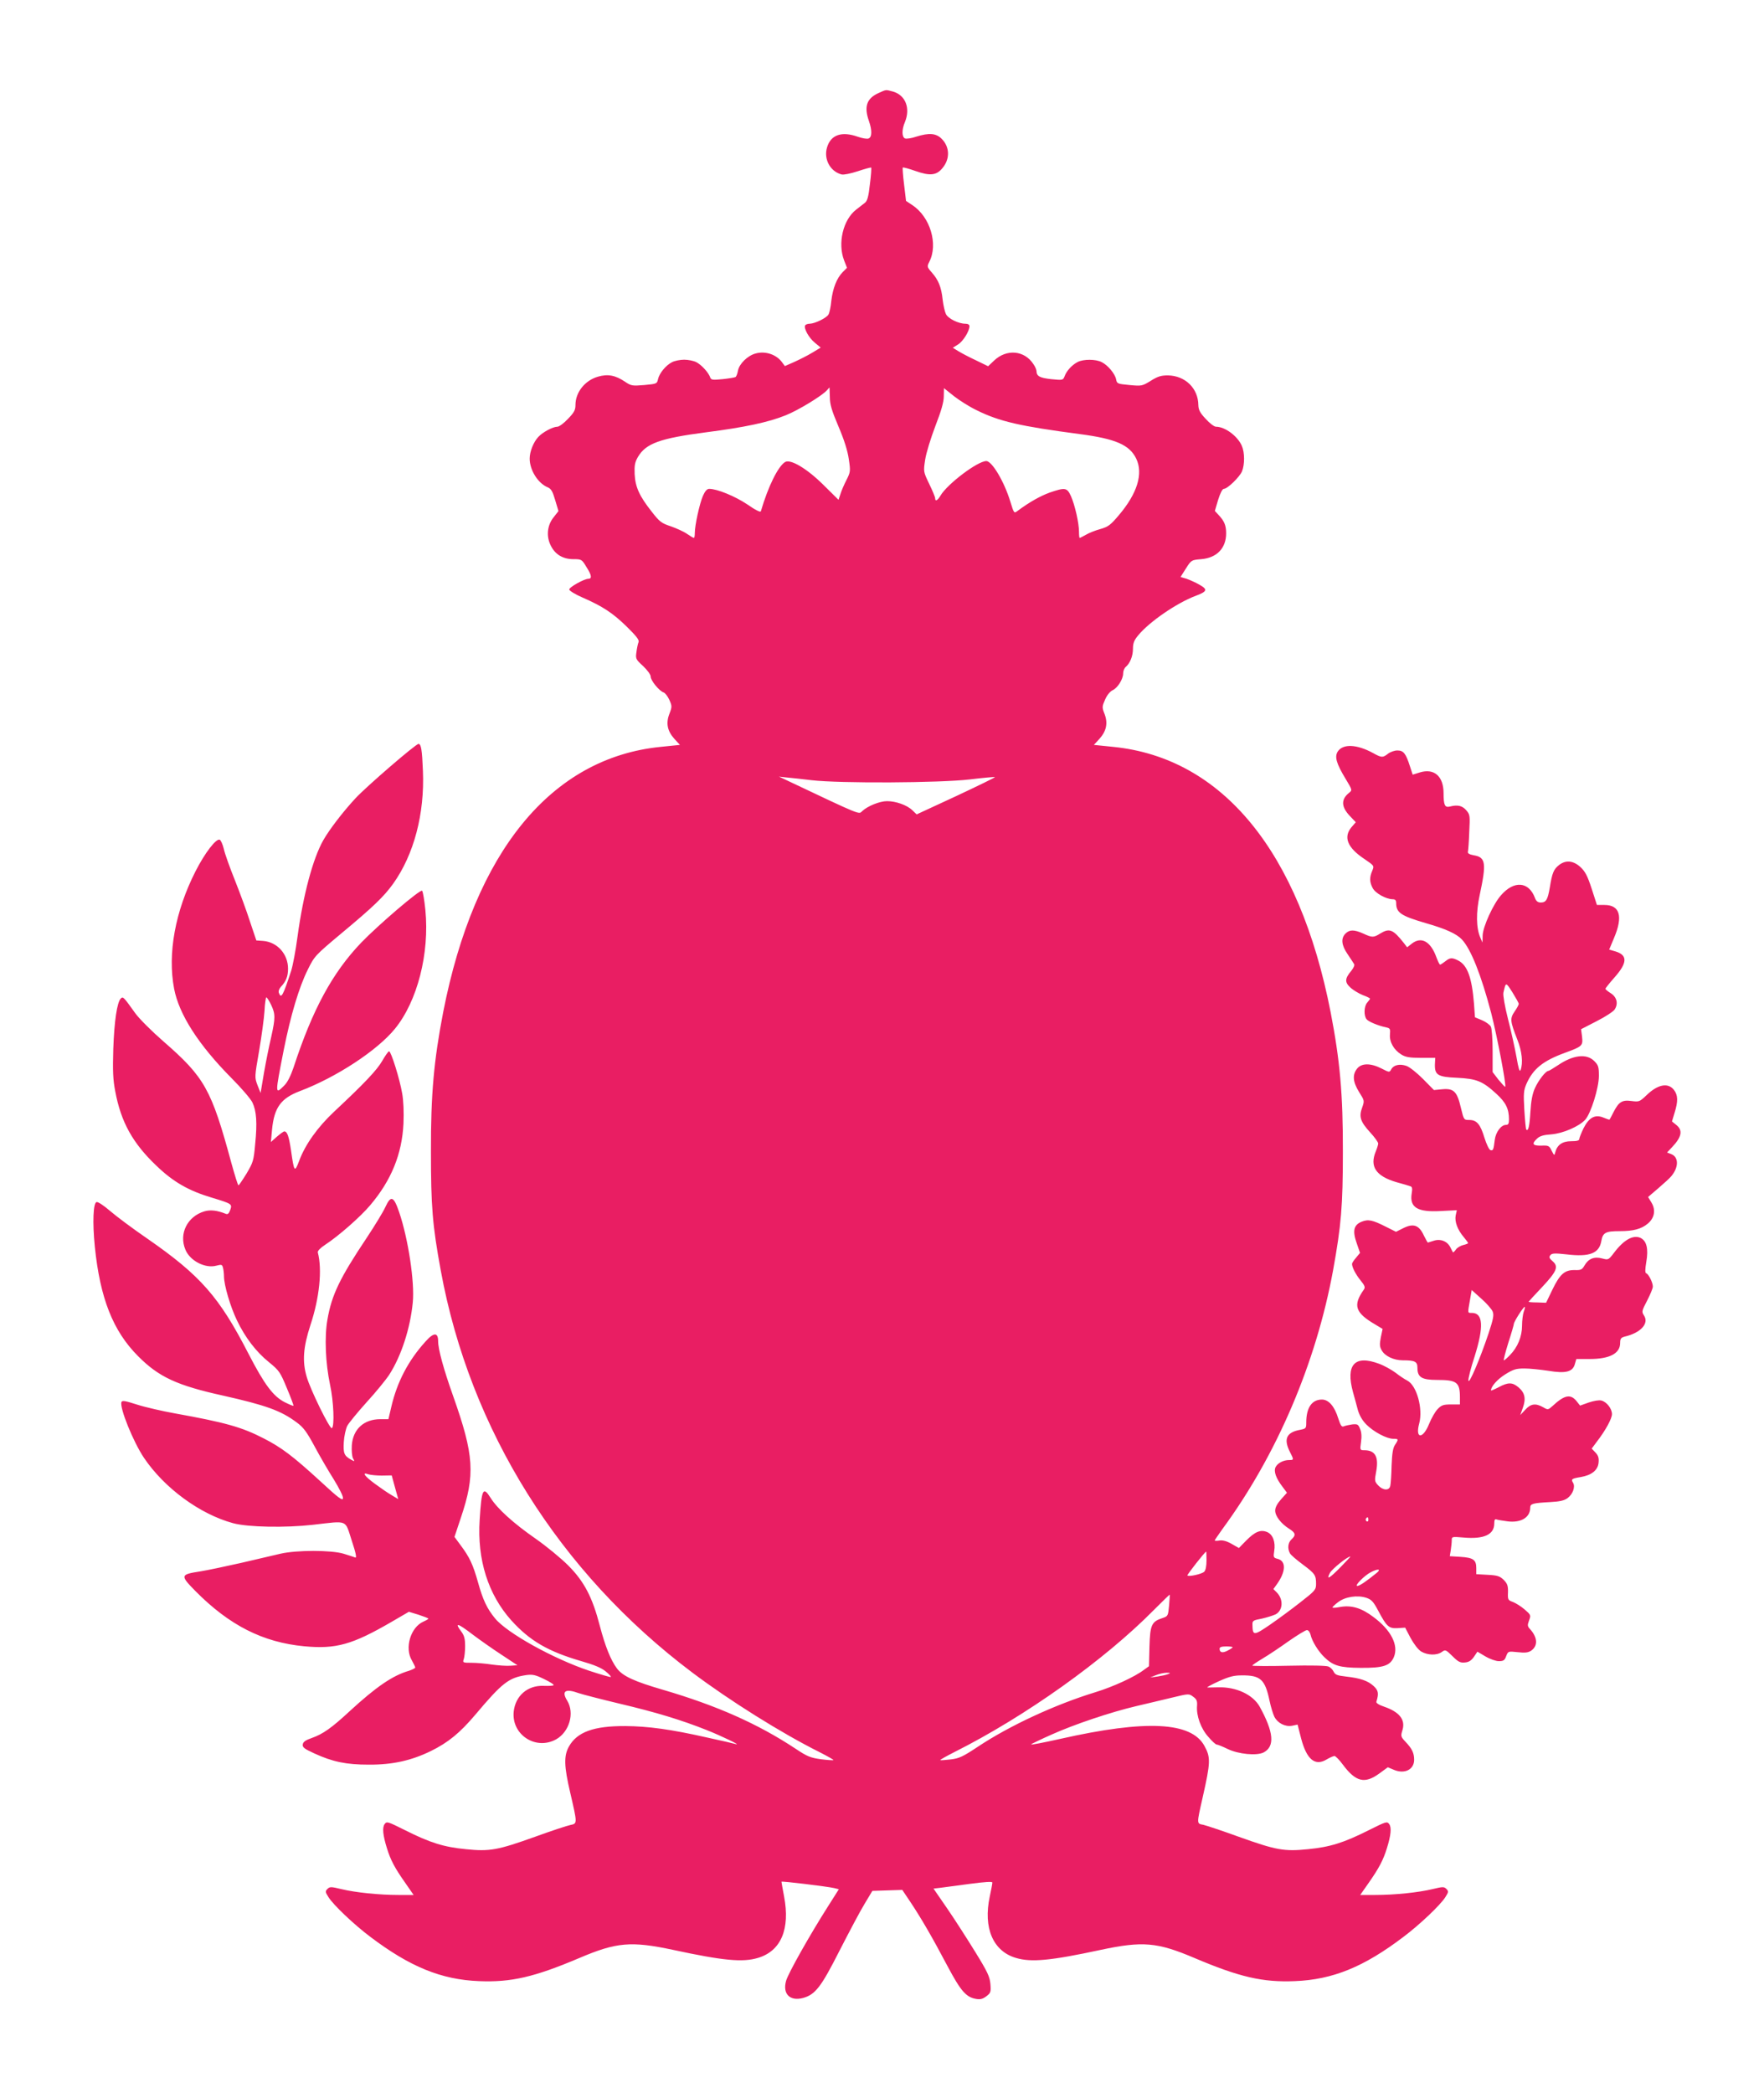 <?xml version="1.0" standalone="no"?>
<!DOCTYPE svg PUBLIC "-//W3C//DTD SVG 20010904//EN"
 "http://www.w3.org/TR/2001/REC-SVG-20010904/DTD/svg10.dtd">
<svg version="1.0" xmlns="http://www.w3.org/2000/svg"
 width="1079pt" height="1280pt" viewBox="0 0 1079 1280"
 preserveAspectRatio="xMidYMid meet">
<g transform="translate(0,1280) scale(0.1,-0.1)"
fill="#e91e63" stroke="none">
<path d="M5374 12231 c-73 -33 -90 -83 -59 -171 20 -57 19 -99 -2 -107 -9 -4
-38 1 -64 10 -100 36 -167 13 -190 -64 -22 -72 19 -148 89 -166 14 -3 54 5
100 20 42 14 78 24 81 22 2 -3 -1 -49 -8 -102 -8 -75 -16 -102 -30 -113 -11
-8 -35 -27 -54 -42 -80 -62 -114 -205 -74 -310 l18 -46 -26 -26 c-37 -37 -61
-100 -70 -176 -3 -35 -11 -72 -17 -83 -11 -21 -82 -56 -115 -57 -12 0 -24 -4
-28 -10 -10 -17 22 -76 59 -106 l36 -30 -53 -32 c-28 -17 -78 -42 -109 -56
l-57 -25 -15 20 c-34 50 -103 74 -164 57 -49 -13 -100 -63 -108 -105 -3 -18
-10 -36 -15 -39 -5 -3 -41 -9 -79 -13 -62 -6 -70 -5 -76 11 -9 28 -53 77 -85
93 -15 8 -49 15 -74 15 -25 0 -59 -7 -74 -15 -38 -19 -78 -68 -86 -104 -6 -28
-8 -29 -84 -36 -73 -6 -80 -5 -116 19 -60 41 -107 50 -168 32 -79 -23 -137
-95 -137 -173 0 -31 -8 -46 -46 -85 -25 -27 -54 -48 -65 -48 -27 0 -89 -33
-116 -62 -30 -32 -53 -90 -53 -133 0 -70 50 -150 109 -175 22 -9 31 -24 47
-79 l20 -67 -29 -37 c-40 -49 -47 -117 -18 -174 27 -55 75 -83 139 -83 50 0
51 -1 81 -51 30 -47 33 -69 10 -69 -26 0 -120 -53 -117 -66 2 -8 38 -30 82
-49 121 -53 183 -93 269 -177 59 -58 78 -82 73 -95 -4 -9 -10 -37 -13 -61 -6
-41 -4 -45 41 -86 26 -25 46 -52 46 -64 0 -24 52 -88 79 -97 9 -3 25 -23 35
-45 17 -38 17 -43 1 -85 -23 -58 -13 -106 30 -154 l34 -37 -118 -12 c-669 -67
-1138 -640 -1330 -1622 -57 -296 -76 -501 -75 -855 0 -331 9 -448 60 -725 178
-975 725 -1848 1539 -2460 229 -172 543 -369 777 -486 49 -25 88 -47 86 -49
-2 -2 -36 0 -76 5 -64 9 -83 16 -155 64 -231 153 -484 265 -812 361 -175 51
-245 83 -281 130 -38 51 -72 135 -105 261 -45 174 -95 271 -194 370 -44 44
-134 118 -200 164 -134 93 -232 182 -273 247 -47 75 -56 58 -68 -133 -16 -243
52 -457 194 -615 113 -125 225 -190 428 -249 77 -22 123 -41 148 -62 21 -17
35 -32 32 -35 -2 -2 -61 15 -131 38 -219 73 -506 232 -578 322 -48 59 -73 111
-103 219 -31 110 -52 154 -105 225 l-39 53 39 117 c89 264 81 382 -47 744 -58
163 -92 286 -92 336 0 55 -27 55 -78 -3 -105 -116 -173 -247 -208 -397 l-18
-77 -49 0 c-101 0 -168 -61 -175 -160 -2 -33 1 -66 7 -79 12 -21 11 -21 -11
-9 -43 24 -49 39 -45 108 2 36 12 80 21 99 10 18 63 83 118 144 56 61 118 137
139 169 74 115 129 285 144 443 12 124 -28 388 -83 550 -34 100 -51 106 -85
32 -13 -29 -65 -114 -114 -188 -165 -247 -214 -349 -240 -499 -19 -106 -12
-268 16 -400 22 -101 28 -254 11 -265 -12 -8 -131 234 -154 314 -28 95 -21
182 23 317 55 165 73 339 45 444 -2 9 15 27 44 46 83 54 217 172 276 242 130
153 195 314 204 500 3 70 0 141 -8 185 -15 88 -68 257 -80 257 -5 0 -23 -26
-41 -57 -32 -57 -111 -140 -296 -313 -100 -94 -176 -200 -213 -300 -28 -74
-31 -69 -50 65 -13 86 -23 115 -41 115 -5 0 -25 -15 -45 -32 l-37 -33 7 75
c13 136 54 192 169 236 223 84 475 249 583 382 137 168 212 460 186 726 -6 60
-15 113 -20 118 -11 11 -268 -209 -373 -318 -175 -183 -297 -407 -413 -762
-18 -53 -38 -93 -58 -112 -56 -56 -56 -55 -3 215 43 216 94 387 148 495 41 83
45 87 205 221 197 164 260 225 317 304 127 178 193 427 182 690 -5 128 -11
165 -27 165 -17 0 -319 -261 -385 -332 -77 -83 -160 -191 -198 -258 -63 -112
-122 -331 -157 -588 -11 -84 -29 -179 -39 -210 -50 -153 -61 -173 -75 -135 -4
9 1 25 12 37 32 34 44 65 44 111 0 90 -66 163 -152 170 l-42 3 -38 113 c-20
63 -62 177 -93 255 -31 77 -62 163 -68 192 -7 28 -18 53 -25 56 -22 9 -91 -81
-148 -193 -124 -244 -172 -503 -131 -718 30 -157 148 -342 352 -548 60 -60
117 -127 127 -148 25 -53 30 -124 17 -253 -9 -104 -13 -114 -53 -182 -24 -39
-46 -71 -49 -72 -4 0 -23 62 -44 138 -122 450 -163 523 -417 744 -70 61 -146
137 -170 170 -73 102 -75 104 -89 91 -23 -23 -40 -138 -46 -308 -4 -136 -2
-188 12 -260 35 -188 107 -318 254 -457 101 -97 195 -151 336 -193 125 -38
126 -39 113 -76 -8 -22 -15 -28 -27 -23 -52 21 -94 26 -131 15 -104 -31 -157
-137 -116 -234 28 -69 122 -117 190 -98 31 8 35 7 40 -13 3 -11 6 -35 6 -52 0
-54 39 -186 79 -269 50 -105 118 -194 198 -258 61 -50 67 -59 108 -158 24 -57
42 -105 40 -107 -2 -2 -26 8 -54 22 -70 36 -124 108 -222 298 -178 346 -293
477 -616 701 -89 61 -192 138 -229 170 -37 32 -74 57 -83 55 -21 -4 -26 -124
-11 -273 32 -315 111 -516 265 -670 126 -127 238 -179 520 -241 262 -59 354
-92 450 -164 41 -30 61 -57 109 -146 32 -60 85 -151 118 -203 33 -54 58 -103
56 -115 -2 -17 -28 2 -137 103 -168 154 -239 208 -349 264 -134 69 -235 97
-540 152 -78 14 -183 38 -233 54 -72 23 -91 27 -96 16 -13 -34 72 -244 138
-342 125 -185 342 -344 544 -399 91 -25 321 -29 489 -10 218 25 195 34 237
-95 26 -78 32 -109 22 -105 -7 3 -39 13 -71 23 -76 23 -288 23 -387 0 -38 -9
-146 -34 -240 -56 -93 -21 -206 -45 -250 -52 -123 -19 -124 -24 -30 -120 208
-210 413 -314 666 -338 194 -18 293 9 537 151 l103 60 59 -18 c33 -11 60 -21
60 -24 0 -3 -14 -11 -30 -18 -79 -35 -116 -161 -71 -237 11 -20 21 -40 21 -44
0 -4 -18 -13 -39 -20 -100 -29 -201 -99 -360 -245 -113 -105 -166 -142 -234
-166 -38 -13 -53 -24 -55 -39 -3 -18 9 -27 70 -55 113 -52 196 -69 333 -69
146 -1 261 25 380 83 106 52 178 111 272 222 166 197 205 227 313 243 38 5 56
1 109 -25 35 -17 61 -33 57 -37 -3 -4 -31 -5 -61 -4 -98 4 -173 -61 -183 -159
-13 -141 136 -237 260 -168 81 46 114 161 67 237 -36 59 -11 75 72 45 24 -8
136 -37 249 -64 220 -52 376 -99 534 -162 88 -35 215 -96 176 -85 -9 3 -88 21
-175 40 -221 50 -360 69 -500 70 -193 1 -295 -36 -345 -125 -32 -57 -30 -121
8 -283 44 -190 44 -188 1 -197 -20 -4 -117 -36 -216 -72 -229 -82 -277 -91
-424 -76 -134 13 -218 39 -371 116 -106 53 -112 55 -125 38 -16 -21 -11 -69
14 -149 22 -71 47 -119 109 -207 l54 -78 -92 0 c-119 0 -264 15 -351 36 -62
15 -70 15 -84 1 -14 -14 -14 -19 6 -50 28 -46 156 -168 256 -243 242 -183 434
-262 665 -271 196 -8 337 24 615 142 226 96 315 104 573 49 306 -66 425 -77
518 -49 141 42 198 176 160 376 -9 47 -16 88 -16 90 0 5 280 -29 323 -39 l28
-7 -64 -101 c-114 -179 -247 -415 -259 -460 -22 -80 24 -125 104 -104 75 21
110 66 223 289 58 113 126 242 153 286 l48 80 91 3 92 3 49 -73 c66 -99 133
-214 227 -392 83 -156 115 -192 177 -202 25 -4 40 0 62 17 26 20 28 26 24 75
-4 44 -17 73 -93 196 -48 78 -125 198 -171 265 l-84 122 43 5 c23 3 104 14
180 24 91 12 137 15 137 8 0 -6 -7 -45 -16 -86 -41 -191 20 -334 160 -375 93
-28 212 -17 518 49 258 55 347 47 573 -49 278 -118 419 -150 615 -142 232 9
423 87 665 271 100 75 228 197 256 243 20 31 20 36 6 50 -14 14 -22 14 -84 -1
-87 -21 -232 -36 -351 -36 l-92 0 54 77 c62 89 87 137 109 208 25 80 30 128
14 149 -13 17 -19 15 -125 -38 -153 -77 -237 -103 -371 -116 -147 -15 -195 -6
-424 76 -99 36 -196 68 -216 73 -42 8 -42 2 -5 166 49 217 50 246 11 317 -80
147 -357 161 -880 43 -103 -23 -185 -39 -180 -34 4 4 60 31 123 59 142 64 367
139 520 175 63 15 162 38 219 52 103 25 104 25 130 5 21 -15 25 -26 23 -55 -5
-60 23 -139 69 -190 22 -26 45 -47 51 -47 6 0 36 -12 67 -27 65 -32 179 -43
221 -21 69 37 61 124 -25 280 -41 73 -143 121 -252 118 -32 -1 -62 -1 -68 -1
-5 1 26 18 70 38 64 29 93 36 141 36 114 1 142 -25 169 -153 8 -39 22 -84 30
-100 20 -39 66 -63 109 -55 l33 7 22 -86 c34 -128 85 -170 156 -127 20 12 42
21 48 21 7 -1 30 -24 51 -53 79 -106 134 -119 223 -54 l52 38 38 -16 c65 -27
123 2 123 62 0 41 -13 68 -53 110 -29 31 -30 34 -18 73 18 62 -19 109 -111
141 -33 11 -52 23 -49 31 16 51 12 69 -17 96 -35 32 -80 48 -170 58 -53 6 -65
11 -74 29 -6 13 -20 27 -32 32 -12 6 -110 8 -243 5 -123 -3 -223 -2 -223 1 0
3 28 22 63 43 34 20 106 68 159 106 53 37 104 68 112 68 9 0 18 -12 22 -27 9
-41 48 -104 86 -140 53 -51 93 -63 221 -64 139 -1 180 13 203 66 30 72 -17
165 -125 245 -74 56 -135 74 -206 61 -25 -5 -45 -6 -45 -2 1 3 16 18 35 32 43
33 117 44 171 27 33 -11 44 -23 74 -79 52 -98 65 -110 119 -107 l46 3 33 -63
c21 -38 46 -71 65 -83 39 -23 95 -25 126 -3 22 16 24 15 66 -26 35 -35 48 -41
76 -38 24 2 39 12 55 35 l21 31 49 -29 c27 -16 64 -29 82 -29 28 0 36 5 45 31
12 30 12 30 70 24 44 -5 63 -3 81 8 44 29 42 81 -5 133 -16 17 -17 24 -6 53
12 32 11 34 -27 67 -22 19 -54 39 -72 46 -30 11 -32 14 -30 59 1 41 -4 53 -26
76 -24 23 -38 28 -98 31 l-70 4 0 38 c0 50 -19 63 -97 68 l-65 4 6 37 c3 20 6
47 6 60 0 23 1 23 73 17 124 -11 187 18 187 86 0 21 4 29 13 25 8 -3 39 -8 69
-12 82 -10 138 24 138 84 0 24 15 28 123 34 57 3 85 9 105 24 33 24 49 70 34
94 -14 22 -8 26 47 35 66 11 105 42 109 88 3 29 -2 44 -19 62 l-23 24 32 43
c54 70 92 141 92 168 0 33 -32 75 -65 83 -14 4 -47 -2 -77 -12 l-53 -19 -23
29 c-36 43 -73 36 -145 -31 -28 -25 -29 -25 -58 -8 -46 26 -76 22 -110 -16
l-30 -32 16 45 c20 56 12 92 -27 125 -37 31 -63 32 -122 0 -25 -13 -46 -22
-46 -19 0 24 39 68 87 98 50 31 66 36 118 36 33 0 98 -7 145 -14 107 -18 150
-7 163 41 l9 31 82 0 c122 0 186 34 186 98 0 26 5 33 28 39 98 23 150 80 118
129 -15 23 -14 28 19 91 19 37 35 75 35 86 0 25 -26 76 -40 81 -8 2 -8 22 0
70 14 81 2 129 -36 147 -45 20 -103 -13 -162 -92 -33 -43 -34 -44 -72 -34 -48
13 -84 -1 -108 -43 -15 -26 -22 -29 -60 -28 -61 1 -90 -24 -136 -119 l-39 -81
-54 2 c-29 0 -53 2 -53 4 0 1 36 41 80 87 93 99 105 128 67 161 -21 18 -23 25
-14 37 10 12 26 13 99 5 142 -17 200 6 213 82 9 51 26 60 112 60 84 0 133 13
172 46 41 34 50 83 23 128 l-21 35 62 53 c34 29 70 62 79 73 47 55 47 118 1
136 l-26 10 30 32 c60 63 68 104 26 137 l-26 21 16 53 c22 70 21 108 -4 140
-36 46 -99 34 -168 -33 -42 -40 -45 -41 -92 -35 -58 8 -78 -6 -111 -71 -11
-22 -21 -41 -23 -43 -1 -1 -17 4 -36 12 -52 22 -89 2 -123 -65 -14 -29 -26
-59 -26 -66 0 -9 -15 -13 -50 -13 -53 0 -85 -22 -97 -68 -5 -21 -6 -21 -22 10
-15 31 -19 33 -64 31 -53 -1 -60 11 -24 44 16 15 40 22 87 25 71 6 168 48 206
89 35 38 84 196 84 268 0 56 -3 66 -29 92 -47 46 -128 37 -221 -26 -29 -19
-55 -35 -59 -35 -16 0 -61 -58 -82 -105 -16 -35 -24 -79 -28 -147 -5 -87 -13
-119 -25 -107 -3 3 -8 56 -12 120 -6 102 -4 120 13 160 41 92 100 140 236 190
107 39 110 43 104 99 l-6 45 95 49 c52 26 102 59 110 71 24 36 14 76 -23 100
-18 11 -32 23 -33 27 0 4 24 34 54 68 81 91 83 138 7 161 l-38 11 30 72 c56
132 35 201 -59 201 l-46 0 -32 99 c-26 80 -40 106 -69 133 -44 40 -90 44 -131
12 -33 -26 -42 -49 -56 -136 -13 -77 -23 -93 -56 -93 -17 0 -28 8 -35 28 -38
101 -128 108 -208 16 -47 -53 -111 -193 -112 -246 l-1 -43 -13 30 c-26 59 -27
155 -4 261 42 196 37 231 -37 243 -27 5 -38 12 -35 22 2 8 6 61 8 119 5 101 5
107 -18 134 -25 29 -54 35 -100 23 -31 -8 -39 8 -39 81 0 104 -57 154 -144
128 l-45 -14 -17 52 c-25 78 -39 96 -77 96 -17 0 -43 -9 -57 -20 -32 -25 -39
-25 -91 4 -99 54 -184 58 -216 10 -21 -32 -9 -74 48 -168 41 -68 41 -69 21
-85 -50 -40 -49 -86 6 -143 l35 -37 -27 -31 c-50 -61 -24 -125 80 -194 60 -41
60 -41 48 -71 -18 -41 -17 -70 2 -106 16 -32 81 -68 122 -69 17 0 22 -6 22
-24 0 -58 30 -78 181 -122 122 -35 188 -65 221 -100 56 -60 118 -218 179 -449
36 -140 94 -443 86 -452 -2 -2 -20 18 -41 43 l-36 47 0 129 c0 73 -5 138 -11
149 -6 11 -30 29 -54 39 l-43 18 -6 84 c-13 159 -40 234 -96 263 -38 19 -50
19 -80 -5 -14 -11 -28 -20 -31 -20 -4 0 -14 21 -24 48 -35 95 -92 126 -150 80
l-28 -22 -19 25 c-67 85 -89 94 -146 59 -40 -25 -49 -25 -103 0 -56 25 -84 25
-109 0 -29 -29 -25 -71 13 -126 18 -27 36 -54 40 -61 4 -6 -4 -24 -17 -40 -40
-48 -42 -70 -6 -103 17 -16 51 -36 75 -46 25 -9 45 -19 45 -22 0 -3 -8 -14
-17 -24 -20 -22 -22 -80 -4 -102 12 -15 72 -40 121 -50 23 -5 25 -10 22 -43
-4 -46 24 -95 70 -123 26 -16 51 -20 120 -20 l87 0 -2 -39 c-2 -66 17 -78 136
-83 119 -6 155 -20 240 -98 58 -53 77 -92 77 -157 0 -25 -4 -33 -18 -33 -30 0
-63 -44 -69 -92 -7 -60 -10 -68 -27 -62 -8 3 -24 37 -36 75 -25 83 -47 109
-93 109 -33 0 -33 0 -51 74 -23 99 -43 120 -112 114 l-53 -5 -68 69 c-37 37
-82 73 -101 79 -41 14 -78 5 -92 -21 -11 -20 -11 -20 -60 5 -67 34 -122 33
-149 -1 -30 -38 -26 -81 12 -143 33 -52 34 -53 19 -95 -21 -56 -11 -86 48
-151 28 -30 50 -61 50 -69 0 -7 -7 -30 -15 -49 -38 -92 1 -150 125 -187 41
-11 81 -23 88 -26 10 -3 12 -15 7 -43 -14 -86 35 -116 177 -108 l99 5 -7 -32
c-7 -38 11 -87 49 -132 15 -18 27 -34 27 -37 0 -3 -13 -8 -30 -12 -16 -4 -37
-16 -45 -28 -8 -11 -16 -19 -18 -16 -1 2 -9 16 -16 31 -19 37 -61 53 -102 39
-18 -6 -34 -11 -35 -11 -2 0 -13 20 -25 44 -29 63 -63 75 -124 45 l-46 -23
-62 31 c-83 42 -108 47 -150 30 -47 -20 -55 -56 -28 -132 l20 -58 -24 -29
c-14 -16 -25 -33 -25 -38 0 -21 22 -64 52 -101 27 -33 30 -43 20 -57 -68 -96
-53 -141 70 -213 l45 -27 -11 -52 c-8 -42 -7 -57 5 -78 19 -36 74 -62 129 -62
76 0 90 -8 90 -46 0 -58 27 -74 120 -74 121 0 140 -14 140 -107 l0 -43 -54 0
c-47 0 -59 -4 -82 -28 -15 -15 -39 -57 -53 -92 -38 -94 -86 -91 -60 4 24 90
-15 232 -73 262 -16 8 -49 30 -73 49 -25 18 -69 43 -100 54 -149 56 -205 -6
-159 -174 9 -33 23 -82 30 -110 9 -31 27 -63 51 -87 44 -45 125 -88 165 -88
33 0 34 -2 11 -37 -13 -19 -18 -53 -21 -127 -1 -56 -5 -111 -8 -124 -6 -30
-44 -29 -74 3 -22 24 -23 28 -12 86 16 89 -6 129 -73 129 -26 0 -27 1 -20 50
5 33 3 62 -6 81 -11 28 -16 30 -48 27 -20 -3 -43 -8 -52 -12 -12 -5 -19 5 -33
48 -23 75 -59 116 -100 116 -62 0 -96 -50 -96 -141 0 -35 -2 -37 -37 -44 -84
-15 -103 -56 -63 -135 25 -49 25 -50 -5 -50 -35 0 -71 -19 -83 -44 -12 -26 3
-68 44 -121 l26 -35 -36 -40 c-24 -27 -36 -50 -36 -69 0 -34 36 -80 85 -111
40 -25 43 -39 15 -65 -22 -20 -26 -55 -10 -85 5 -10 41 -41 79 -69 75 -56 81
-65 81 -119 0 -35 -6 -42 -96 -112 -52 -41 -136 -103 -187 -138 -98 -67 -105
-67 -106 0 -1 25 3 28 57 38 31 7 69 19 84 26 46 24 50 92 7 135 l-20 20 21
29 c56 78 58 143 4 156 -24 6 -26 10 -20 47 9 56 -8 102 -44 117 -40 16 -74 2
-129 -54 l-43 -44 -44 25 c-29 17 -55 24 -74 21 -17 -3 -30 -2 -30 0 0 3 22
34 48 71 332 452 572 1015 676 1581 50 276 60 394 60 725 1 354 -18 560 -75
855 -192 982 -662 1555 -1330 1622 l-118 12 34 37 c43 48 53 96 31 153 -16 40
-15 45 4 88 11 26 30 49 45 56 31 14 65 68 65 103 0 15 7 32 16 40 26 22 44
66 44 111 0 34 7 52 32 82 68 83 236 198 350 241 72 27 77 39 26 68 -24 14
-60 30 -80 37 l-37 11 33 52 c33 52 34 52 94 57 95 8 152 67 152 158 0 48 -11
75 -46 112 l-23 25 20 68 c13 41 26 67 35 67 22 0 96 72 111 107 17 42 17 115
-1 156 -26 60 -103 117 -158 117 -11 0 -39 21 -63 48 -35 37 -44 55 -45 84 -1
103 -80 180 -186 182 -42 0 -62 -6 -105 -33 -52 -32 -55 -33 -130 -26 -74 7
-77 8 -82 35 -7 34 -50 86 -88 105 -36 19 -112 19 -147 1 -35 -18 -68 -54 -80
-87 -10 -25 -11 -25 -83 -18 -70 8 -88 18 -89 49 0 8 -8 28 -19 43 -55 85
-165 94 -241 21 l-36 -34 -74 36 c-41 19 -90 45 -108 56 l-34 21 32 20 c31 19
70 82 70 112 0 9 -9 15 -25 15 -42 0 -105 31 -119 59 -7 14 -16 54 -20 88 -8
77 -26 121 -67 167 -29 33 -29 36 -15 64 56 108 6 275 -103 347 l-39 26 -12
100 c-7 55 -10 102 -8 104 3 3 38 -7 78 -21 88 -31 128 -27 164 17 48 56 46
130 -4 180 -34 34 -76 38 -156 13 -28 -10 -59 -14 -68 -11 -20 8 -21 53 -1
100 35 85 4 165 -73 187 -46 12 -39 13 -88 -9z m-298 -1859 c0 -45 11 -82 53
-181 35 -82 56 -149 63 -200 11 -73 10 -78 -14 -126 -14 -27 -31 -66 -37 -86
l-12 -36 -92 91 c-102 101 -202 160 -235 140 -43 -27 -103 -148 -148 -301 -2
-8 -33 7 -83 42 -75 50 -184 95 -233 95 -13 0 -25 -13 -38 -42 -21 -48 -50
-181 -50 -228 0 -16 -2 -30 -6 -30 -3 0 -22 11 -42 25 -20 14 -65 34 -99 46
-57 19 -68 27 -117 90 -75 95 -100 150 -104 229 -2 53 1 72 20 105 49 83 134
114 417 151 234 30 381 61 487 104 76 30 227 122 254 155 7 8 13 15 14 15 0 0
1 -26 2 -58z m898 -81 c139 -69 266 -98 631 -146 220 -29 304 -66 345 -150 44
-92 7 -213 -107 -347 -50 -59 -64 -70 -113 -84 -30 -8 -70 -24 -88 -35 -18
-10 -35 -19 -38 -19 -2 0 -4 17 -4 38 0 53 -25 163 -49 217 -24 53 -35 55
-131 22 -57 -21 -122 -57 -196 -112 -21 -16 -22 -15 -44 57 -37 122 -112 248
-147 248 -53 0 -238 -140 -280 -211 -18 -31 -33 -38 -33 -16 0 7 -16 46 -36
87 -36 75 -36 75 -25 148 6 41 34 131 62 205 36 93 52 147 52 183 l1 50 60
-48 c33 -26 96 -66 140 -87z m-1009 -2263 c173 -20 783 -17 969 5 81 10 150
16 152 14 2 -2 -105 -54 -237 -116 l-242 -112 -26 25 c-33 32 -101 56 -155 56
-45 0 -119 -30 -152 -61 -22 -21 2 -31 -469 192 l-40 19 45 -5 c25 -2 95 -10
155 -17z m4325 -1368 c0 -5 -11 -26 -25 -46 -30 -44 -28 -59 16 -172 29 -72
36 -144 20 -187 -6 -14 -13 10 -25 80 -10 55 -33 160 -52 233 -20 79 -31 145
-28 160 15 67 14 67 55 3 21 -34 39 -66 39 -71z m-7632 -5 c27 -57 27 -80 1
-197 -12 -51 -32 -149 -44 -218 l-21 -125 -19 48 c-18 48 -18 49 10 210 15 88
30 198 33 244 2 46 8 83 11 83 4 0 17 -20 29 -45z m7472 -1876 c9 -21 5 -44
-25 -135 -52 -155 -119 -313 -123 -288 -2 11 15 78 38 148 57 182 52 266 -17
266 -27 0 -26 -4 -12 76 l11 64 59 -53 c32 -28 63 -64 69 -78z m190 -3 c-5
-15 -10 -53 -10 -84 0 -67 -27 -132 -73 -179 -17 -18 -34 -33 -38 -33 -4 0 9
48 27 107 19 58 34 111 34 116 0 13 61 109 67 104 2 -2 -1 -16 -7 -31z m-6985
-1001 l61 1 20 -73 20 -72 -40 24 c-23 13 -69 45 -103 70 -64 47 -82 73 -40
58 12 -4 49 -8 82 -8z m6035 -271 c0 -8 -5 -12 -10 -9 -6 4 -8 11 -5 16 9 14
15 11 15 -7z m-990 -248 c0 -34 -5 -60 -14 -69 -14 -14 -94 -32 -103 -23 -4 3
107 145 115 146 1 0 2 -24 2 -54z m820 -41 c-70 -71 -89 -81 -65 -35 13 24
107 100 125 100 2 0 -25 -29 -60 -65z m220 -36 c-64 -52 -104 -79 -118 -79
-19 0 44 64 83 84 44 23 66 20 35 -5z m-1269 -199 c-6 -63 -7 -65 -39 -76 -68
-22 -77 -41 -81 -175 l-3 -120 -32 -23 c-55 -42 -188 -103 -296 -136 -245 -75
-524 -204 -718 -333 -92 -61 -115 -72 -167 -78 -33 -4 -62 -6 -64 -4 -1 2 38
24 87 49 434 218 918 563 1221 870 52 52 95 94 96 93 1 -1 -1 -31 -4 -67z
m-4260 -177 c41 -31 119 -86 174 -122 l100 -66 -43 -3 c-24 -2 -75 2 -112 7
-38 6 -94 11 -125 11 -54 0 -56 1 -48 23 4 12 8 48 8 79 0 43 -5 64 -22 87
-45 60 -26 56 68 -16z m4649 -78 c0 -2 -14 -12 -30 -20 -32 -17 -50 -13 -50
11 0 10 12 14 40 14 22 0 40 -2 40 -5z m-395 -164 c-11 -5 -40 -11 -65 -15
l-45 -6 35 14 c19 8 49 15 65 15 25 0 27 -2 10 -8z"/>
</g>
</svg>
